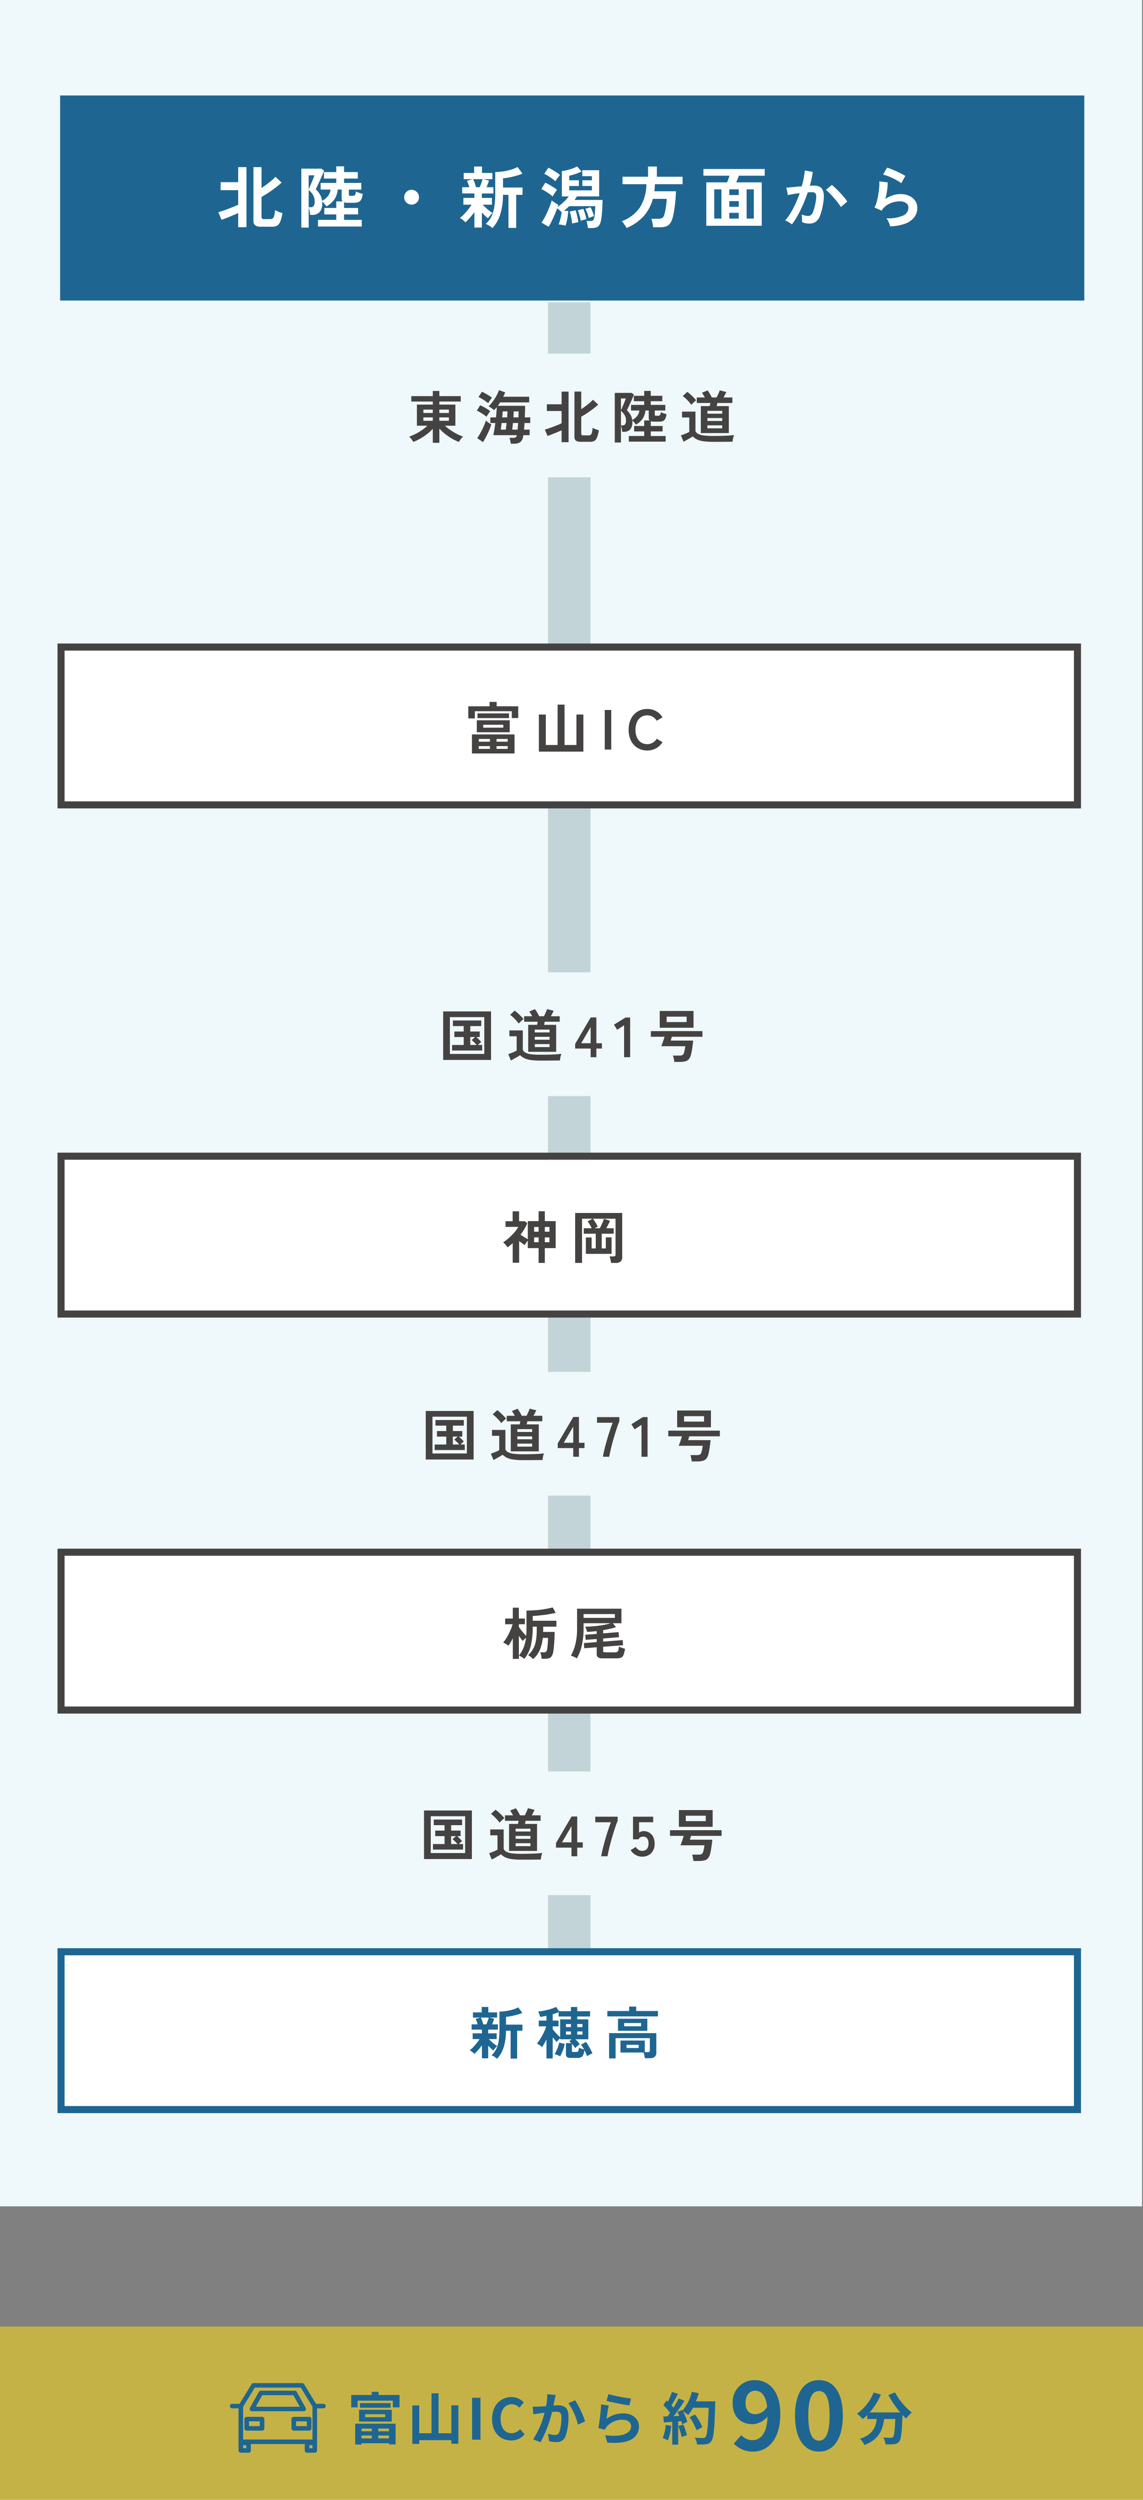 <svg xmlns="http://www.w3.org/2000/svg" xmlns:xlink="http://www.w3.org/1999/xlink" width="323.271" height="707" viewBox="0 0 323.271 707"><rect x="0" y="0" width="323.271" height="707" fill="#808080" stroke="none"/><defs><clipPath id="a"><rect width="27.141" height="19.692" transform="translate(0 0)" fill="#1e6691"/></clipPath></defs><g transform="translate(-13002 1684)"><path d="M0,0H323V624H0Z" transform="translate(13002 -1684)" fill="#eff8fa"/><path d="M0,0H289.667V58H0Z" transform="translate(13019 -1657)" fill="#1e6691"/><path d="M-88.293,1.121A2.6,2.6,0,0,1-89.8.751a1.488,1.488,0,0,1-.522-1.3V-15.732h2.28v5.909q.741-.494,1.482-1.045t1.387-1.1A10.505,10.505,0,0,0-84.113-13l1.748,1.634a21.46,21.46,0,0,1-1.662,1.4q-.979.75-2.033,1.453T-88.046-7.3v5.624a.648.648,0,0,0,.161.5.89.89,0,0,0,.579.143h1.653A1.416,1.416,0,0,0-84.9-1.2a1.184,1.184,0,0,0,.427-.722,10.989,10.989,0,0,0,.266-1.672,3.4,3.4,0,0,0,.589.323q.38.171.788.314t.694.219A11.482,11.482,0,0,1-82.726-.37,2.323,2.323,0,0,1-83.6.8a2.729,2.729,0,0,1-1.425.323Zm-6.346.133v-3.99q-.7.323-1.577.684t-1.71.684q-.836.323-1.425.532l-.912-2.147q.494-.133,1.235-.38t1.558-.56q.817-.313,1.567-.618t1.263-.551V-9.215H-99.6v-2.261h4.959v-4.256H-92.3V1.254Zm17.86.114V-15.3H-71.1l.76.589q-.171.437-.494,1.178t-.7,1.568q-.38.826-.7,1.51t-.475.988a6.263,6.263,0,0,1,1.2,1.491,4.638,4.638,0,0,1,.589,1.776,5.327,5.327,0,0,0,1.691-1.377,3.692,3.692,0,0,0,.722-1.814h-2.812v-1.881H-66.9V-12.5h-3.477v-1.824H-66.9V-15.96h2.2v1.634h3.876V-12.5h-3.876v1.235h4.883v1.881h-3.534V-8q0,.247.1.313a.9.9,0,0,0,.437.067h.475a1.6,1.6,0,0,0,.513-.067.549.549,0,0,0,.3-.323,3.264,3.264,0,0,0,.19-.826,7.142,7.142,0,0,0,.912.38,9.191,9.191,0,0,0,1.007.3,4.572,4.572,0,0,1-.465,1.634,1.508,1.508,0,0,1-.817.7,3.909,3.909,0,0,1-1.244.171h-1.748a3.123,3.123,0,0,1-1.007-.133v1.6h3.971v1.824h-3.971V-.817h5V1.064H-72.067V-.817H-66.9V-2.356h-3.382V-4.18H-66.9V-6.042h1.805a1.219,1.219,0,0,1-.285-.893V-9.386H-66.5a5.886,5.886,0,0,1-.9,2.717,6.718,6.718,0,0,1-2.271,2.033q-.3-.4-.6-.76A3.374,3.374,0,0,0-70.908-6a.966.966,0,0,1,.019.19v.19a3.636,3.636,0,0,1-.77,2.66,2.873,2.873,0,0,1-2.08.741h-.551a10.7,10.7,0,0,0-.152-1.064,5.979,5.979,0,0,0-.266-1.007V1.368Zm2.071-5.757h.57A1,1,0,0,0-73.3-4.75a2.2,2.2,0,0,0,.285-1.311,3.534,3.534,0,0,0-.428-1.729,5.066,5.066,0,0,0-1.263-1.463Zm0-5.035q.133-.3.37-.855t.5-1.187q.266-.637.475-1.168t.285-.779h-1.634ZM-45.6-5.13a2.017,2.017,0,0,1-1.482-.608A2.017,2.017,0,0,1-47.69-7.22,2.017,2.017,0,0,1-47.082-8.7,2.017,2.017,0,0,1-45.6-9.31a2.017,2.017,0,0,1,1.482.608A2.017,2.017,0,0,1-43.51-7.22a2.017,2.017,0,0,1-.608,1.482A2.017,2.017,0,0,1-45.6-5.13Zm17.765,6.479v-4.37A18.148,18.148,0,0,1-29.127-1.4,16.432,16.432,0,0,1-30.381-.114a4.959,4.959,0,0,0-.732-.694,3.745,3.745,0,0,0-.846-.542,7.359,7.359,0,0,0,1.15-1.007Q-30.191-3-29.6-3.743a13.385,13.385,0,0,0,.969-1.368h-2.318V-7.03h3.116V-8.284h-3.458v-1.767h2.033q-.152-.494-.333-.979t-.333-.845l1.539-.456h-2.47v-1.748h2.945V-15.9h2.223v1.824h2.945v1.748h-2.546l1.577.4q-.133.418-.314.912t-.371.969h1.938v1.767h-3.268V-7.03h2.85v1.919h-2.6a9.83,9.83,0,0,0,.817.836q.494.456,1.016.865a7.9,7.9,0,0,0,.959.656,5.065,5.065,0,0,0-.456.427,6.916,6.916,0,0,0-.494.57q-.228.295-.361.5a10.836,10.836,0,0,1-.817-.722q-.475-.456-.912-.931V1.349Zm5.111.152a6.9,6.9,0,0,0-.922-.665,4.861,4.861,0,0,0-.978-.494,6.985,6.985,0,0,0,1.6-2.109,9.658,9.658,0,0,0,.836-2.812,25.33,25.33,0,0,0,.247-3.781v-5.985a15.083,15.083,0,0,0,2.176-.171,16.278,16.278,0,0,0,2.261-.494,9.118,9.118,0,0,0,1.872-.76l1.387,1.881a13.783,13.783,0,0,1-1.634.561q-.969.276-1.986.484a13.968,13.968,0,0,1-1.872.266v2.622h5.51V-7.9h-1.786V1.444H-18.2V-7.9H-19.76a18.156,18.156,0,0,1-.779,5.586A10.346,10.346,0,0,1-22.724,1.5Zm-4.655-11.552h1.045q.247-.57.485-1.245t.333-1.035H-28.2a8.17,8.17,0,0,1,.437,1.045Q-27.531-10.64-27.379-10.051ZM4.275,1.5q-.019-.209-.086-.58T4.047.152a6.251,6.251,0,0,0-.152-.646h.988a1.831,1.831,0,0,0,.665-.1.8.8,0,0,0,.418-.5A5.253,5.253,0,0,0,6.2-2.346q.085-.846.142-2.346H-1.026A15.908,15.908,0,0,1-2.489-3.4l1.2.057q-.038.627-.142,1.377T-1.7-.484a13.021,13.021,0,0,1-.352,1.3Q-2.28.76-2.66.684T-3.4.541A3.455,3.455,0,0,0-4.009.475a15.348,15.348,0,0,0,.855-3.458q-.247-.247-.589-.56A7.6,7.6,0,0,0-4.427-4.1q-.3.874-.722,1.843T-6-.4Q-6.441.494-6.84,1.14L-8.835-.038q.4-.589.836-1.387t.827-1.681q.389-.883.712-1.72a14.439,14.439,0,0,0,.494-1.482q.361.285.912.655a10.455,10.455,0,0,0,.95.58q-.038.133-.1.294t-.1.313A16.534,16.534,0,0,0-2.612-5.843,12.2,12.2,0,0,0-1.159-7.448H-3.1v-7.163a13.883,13.883,0,0,0,2.318-.5,12.009,12.009,0,0,0,2.014-.807L2.451-14.5a11.31,11.31,0,0,1-1.6.674,16.879,16.879,0,0,1-1.862.523v1.292H1.71v1.615H-1.007v1.235H5.4v-1.235H2.7v-1.615H5.4v-1.159H2.679v-1.691H7.448v7.41H1.159q-.152.247-.323.5t-.361.5H8.417q-.057,2.2-.171,3.657A15.407,15.407,0,0,1,7.923-.465,3.249,3.249,0,0,1,7.372.817a1.6,1.6,0,0,1-.865.551A5.1,5.1,0,0,1,5.263,1.5Zm-9.994-8.93a6.792,6.792,0,0,0-.893-.722q-.57-.4-1.187-.779a8.446,8.446,0,0,0-1.112-.589l1.121-1.805q.513.228,1.121.57t1.2.722a11.126,11.126,0,0,1,1.007.722,6.1,6.1,0,0,0-.408.542q-.257.37-.494.741A6.9,6.9,0,0,0-5.719-7.429Zm.779-4.294a7.613,7.613,0,0,0-.884-.732q-.56-.408-1.159-.788a7.607,7.607,0,0,0-1.092-.589L-6.9-15.58A11.3,11.3,0,0,1-5.824-15q.618.371,1.226.769a8.353,8.353,0,0,1,.969.722q-.152.171-.418.513t-.513.694Q-4.807-11.951-4.94-11.723ZM-.19.228Q-.228-.247-.333-.864T-.58-2.109A10.124,10.124,0,0,0-.874-3.173L.779-3.534A11.041,11.041,0,0,1,1.1-2.441q.152.617.275,1.216T1.558-.152Q1.216-.095.674.019T-.19.228ZM2.242-.551q-.114-.665-.342-1.51a10.447,10.447,0,0,0-.494-1.454l1.558-.418A13.758,13.758,0,0,1,3.477-2.47q.247.836.361,1.444-.266.076-.789.219A7.874,7.874,0,0,0,2.242-.551Zm2.261-.8a10.647,10.647,0,0,0-.39-1.32,7.563,7.563,0,0,0-.58-1.264l1.482-.456a12.963,12.963,0,0,1,.551,1.244,8.466,8.466,0,0,1,.4,1.263q-.133.038-.408.143t-.57.209Q4.693-1.425,4.5-1.349ZM15.2,1.482q-.133-.266-.361-.627T14.345.133a2.929,2.929,0,0,0-.532-.57,10.387,10.387,0,0,0,5.1-3.819,12.265,12.265,0,0,0,1.891-6.65H14.06v-2.109h7.22V-15.9h2.489v2.888h7.277v2.109H23.218q-.019.513-.057,1.007t-.1.988h6.1q-.019.931-.1,2.033t-.228,2.194q-.143,1.093-.314,2.014a11.512,11.512,0,0,1-.361,1.491,4.466,4.466,0,0,1-.779,1.52,2.328,2.328,0,0,1-1.13.732,5.94,5.94,0,0,1-1.663.2H22.705a6.648,6.648,0,0,0-.1-.789q-.085-.466-.19-.912a3.776,3.776,0,0,0-.219-.694h1.919a2.231,2.231,0,0,0,1.159-.237,1.458,1.458,0,0,0,.57-.845,9.363,9.363,0,0,0,.323-1.32q.152-.827.266-1.71a12.182,12.182,0,0,0,.114-1.53H22.629a11.913,11.913,0,0,1-2.574,4.883A13.474,13.474,0,0,1,15.2,1.482ZM37.753.855V-11.419h5.89q.152-.418.342-.921t.323-.96H36.936v-1.9H54.283v1.9H46.949q-.133.418-.342.931t-.4.95h7.22V.855ZM40-1.178h2.033V-9.443H40Zm9.158,0h2.033V-9.443H49.153Zm-4.9,0H46.93V-2.812H44.251Zm0-6.65H46.93V-9.443H44.251Zm0,3.306H46.93v-1.6H44.251Zm17.708,5a3.508,3.508,0,0,0-.532-.408q-.361-.237-.741-.446a3.263,3.263,0,0,0-.646-.285,12.581,12.581,0,0,0,1.539-2.081,26.924,26.924,0,0,0,1.406-2.669,30.061,30.061,0,0,0,1.178-2.964q-.969.114-1.872.266t-1.491.3q-.019-.247-.1-.665T60.534-9.3a3.487,3.487,0,0,0-.19-.618q.437-.038,1.14-.1t1.558-.142q.855-.085,1.71-.142.342-1.2.561-2.346a19.522,19.522,0,0,0,.295-2.137l2.242.4q-.095.874-.3,1.872t-.513,2.043q.38-.019.684-.029t.532-.009a3.659,3.659,0,0,1,1.358.238,1.944,1.944,0,0,1,.96.836,3.586,3.586,0,0,1,.418,1.653,11.779,11.779,0,0,1-.247,2.688,16.382,16.382,0,0,1-.864,3.211A3.494,3.494,0,0,1,68.666-.247a3.291,3.291,0,0,1-1.843.475,5.222,5.222,0,0,1-1.045-.1,3.592,3.592,0,0,1-.95-.332q.019-.437,0-1.083a5.687,5.687,0,0,0-.114-1.064,4.6,4.6,0,0,0,1.862.418,1.253,1.253,0,0,0,.788-.257A2.438,2.438,0,0,0,68-3.22a14.294,14.294,0,0,0,.608-2.271,7.991,7.991,0,0,0,.228-2.062,1.144,1.144,0,0,0-.361-.883,1.311,1.311,0,0,0-.76-.209q-.532,0-1.273.057-.589,1.767-1.34,3.477T63.546-1.957A18.655,18.655,0,0,1,61.959.475ZM75.81-4.446a13.452,13.452,0,0,0-.836-1.216q-.532-.7-1.159-1.415T72.6-8.389a7.65,7.65,0,0,0-1.026-.9L73.245-10.7a12.275,12.275,0,0,1,1.064.922q.608.58,1.254,1.264t1.2,1.349A10.573,10.573,0,0,1,77.615-6ZM89.737,1.007a5.02,5.02,0,0,0-.219-.722,7.543,7.543,0,0,0-.389-.874,3.19,3.19,0,0,0-.456-.684,10.146,10.146,0,0,0,4.646-.722,2.472,2.472,0,0,0,1.605-2.261,1.528,1.528,0,0,0-.684-1.33,3.069,3.069,0,0,0-1.786-.475A7.142,7.142,0,0,0,90.63-5.8a6.062,6.062,0,0,0-1.834.836A4.881,4.881,0,0,0,87.343-3.42L85.31-4.313a7.271,7.271,0,0,0,.656-1.663,18.86,18.86,0,0,0,.446-2.08q.171-1.083.247-2.052a9.782,9.782,0,0,0,.019-1.6l2.375.285A14.456,14.456,0,0,1,88.9-9.224a17.038,17.038,0,0,1-.532,2.5,8.772,8.772,0,0,1,2.109-1.026,6.667,6.667,0,0,1,2.071-.361,6.1,6.1,0,0,1,2.575.5,4.08,4.08,0,0,1,1.7,1.387A3.483,3.483,0,0,1,97.432-4.2a4.334,4.334,0,0,1-.826,2.593A5.562,5.562,0,0,1,94.078.228,13.024,13.024,0,0,1,89.737,1.007Zm3.154-12.179a9.2,9.2,0,0,0-1.131-.76q-.656-.38-1.378-.722t-1.415-.6a7.309,7.309,0,0,0-1.226-.352l1.14-1.976a10.659,10.659,0,0,1,1.178.408q.684.276,1.435.618t1.425.684a12.052,12.052,0,0,1,1.112.627Z" transform="translate(13164.008 -1621)" fill="#fff"/><path d="M0,0V466" transform="translate(13163 -1598.5)" fill="none" stroke="#c2d4d8" stroke-width="12"/><g transform="translate(13018.266 -1502)" fill="#fff"><path d="M 288.469 45.64 L 1 45.64 L 1 1 L 288.469 1 L 288.469 45.64 Z" stroke="none"/><path d="M 2 2 L 2 44.64 L 287.469 44.64 L 287.469 2 L 2 2 M 0 -7.62939453125e-06 L 289.469 -7.62939453125e-06 L 289.469 46.64 L 0 46.64 L 0 -7.62939453125e-06 Z" stroke="none" fill="#454242"/></g><path d="M-26.264,1.1V-4.288h12.048V1.1Zm1.376-6V-8.288h9.312V-4.9ZM-27.3-8.816V-12.24h6.016v-1.248h2.016v1.248h6.1v3.328H-15v-1.936H-25.432v2.032ZM-24.7-8.9V-10.24h8.928V-8.9Zm1.632,2.7h5.68v-.816h-5.68Zm-1.264,6h3.152V-.976h-3.152Zm5.024,0h3.152V-.976H-19.3Zm-5.024-2.032h3.152v-.768h-3.152Zm5.024,0h3.152v-.768H-19.3ZM-7.336.576V-9.92h1.968V-1.3H-2.04V-12.72H-.072V-1.3h3.36V-9.92H5.256V.576ZM11.3,0V-11.2h1.84V0Zm12,.256a5.141,5.141,0,0,1-2.712-.72A4.939,4.939,0,0,1,18.728-2.5a6.74,6.74,0,0,1-.672-3.1,6.778,6.778,0,0,1,.672-3.112,4.993,4.993,0,0,1,1.864-2.048,5.1,5.1,0,0,1,2.712-.728,5.1,5.1,0,0,1,2.528.624A4.885,4.885,0,0,1,27.64-9.12l-1.648.96a3.283,3.283,0,0,0-1.128-1.12,3.019,3.019,0,0,0-1.56-.4,3.059,3.059,0,0,0-1.744.5A3.249,3.249,0,0,0,20.4-7.752,5.27,5.27,0,0,0,19.992-5.6,5.227,5.227,0,0,0,20.4-3.464,3.249,3.249,0,0,0,21.56-2.04a3.059,3.059,0,0,0,1.744.5,3.019,3.019,0,0,0,1.56-.4,3.283,3.283,0,0,0,1.128-1.12l1.648.96A4.926,4.926,0,0,1,25.832-.368,5.1,5.1,0,0,1,23.3.256Z" transform="translate(13161.74 -1472)" fill="#454242"/><g transform="translate(13018.266 -1358)" fill="#fff"><path d="M 288.469 45.64 L 1 45.64 L 1 1 L 288.469 1 L 288.469 45.64 Z" stroke="none"/><path d="M 2 2 L 2 44.64 L 287.469 44.64 L 287.469 2 L 2 2 M 0 -7.62939453125e-06 L 289.469 -7.62939453125e-06 L 289.469 46.64 L 0 46.64 L 0 -7.62939453125e-06 Z" stroke="none" fill="#454242"/></g><path d="M-7.408,1.184V-3.008h-3.056V-5.12q-.24.3-.488.648a3.99,3.99,0,0,0-.376.616q-.336-.224-.744-.52t-.84-.616V1.136h-1.824V-4.4q-.352.32-.72.616t-.736.568a7.549,7.549,0,0,0-.576-.752,4.956,4.956,0,0,0-.672-.672,11.794,11.794,0,0,0,1.632-1.24,17.112,17.112,0,0,0,1.544-1.568,9.027,9.027,0,0,0,1.112-1.56h-3.616v-1.6h2.016v-2.8h1.824v2.8h1.648l.672.592a13.919,13.919,0,0,1-.856,1.656q-.488.808-1.048,1.56.48.336,1.048.688t1,.608V-10.64h3.056v-2.784h1.76v2.784h3.072v7.632H-5.648V1.184Zm1.76-5.856h1.3v-1.36h-1.3Zm0-2.976h1.3V-8.976h-1.3ZM-8.672-4.672h1.264v-1.36H-8.672Zm0-2.976h1.264V-8.976H-8.672Zm11.6,8.832V-12.944H16.24V-.48A1.614,1.614,0,0,1,15.792.784a2.131,2.131,0,0,1-1.44.4h-1.28a5.33,5.33,0,0,0-.08-.608q-.064-.352-.152-.688a3.364,3.364,0,0,0-.184-.544h1.088a.761.761,0,0,0,.464-.112.5.5,0,0,0,.144-.416V-11.312H7.968q.336.448.712,1.064a11.246,11.246,0,0,1,.632,1.176l-.4.2q-.24.12-.48.248H9.9q.208-.384.448-.9t.44-1q.2-.488.28-.76l1.712.544a9.791,9.791,0,0,1-.432.96q-.3.608-.608,1.152h2.1v1.552H10.432v4.16H11.6V-6.048h1.632v4.672H5.952v-4.64H7.584v3.1H8.752v-4.16H5.36V-8.624H7.616q-.256-.512-.568-1.04a7.016,7.016,0,0,0-.616-.9l1.44-.752H4.88v12.5Z" transform="translate(13161.74 -1328)" fill="#454242"/><g transform="translate(13018.266 -1246)" fill="#fff"><path d="M 288.469 45.64 L 1 45.64 L 1 1 L 288.469 1 L 288.469 45.64 Z" stroke="none"/><path d="M 2 2 L 2 44.64 L 287.469 44.64 L 287.469 2 L 2 2 M 0 -7.62939453125e-06 L 289.469 -7.62939453125e-06 L 289.469 46.64 L 0 46.64 L 0 -7.62939453125e-06 Z" stroke="none" fill="#454242"/></g><path d="M-8.992,1.248A3.238,3.238,0,0,0-9.616.632,6.251,6.251,0,0,0-10.384.1,6.458,6.458,0,0,0-8.848-1.872a7.956,7.956,0,0,0,.72-2.336,18.137,18.137,0,0,0,.192-2.72V-7.936H-9.072v.112a22.873,22.873,0,0,1-.5,5.088,9.569,9.569,0,0,1-1.88,3.9,6.316,6.316,0,0,0-.728-.52A4.891,4.891,0,0,0-12.976.24a9.443,9.443,0,0,0,1.328-2.28,10.957,10.957,0,0,0,.672-2.76q-.256.224-.512.48a5.434,5.434,0,0,0-.384.416q-.208-.224-.5-.608t-.616-.816v6.5H-14.7v-5.84q-.3.608-.624,1.152t-.624.96a5.435,5.435,0,0,0-.712-.48q-.44-.256-.76-.416A9.236,9.236,0,0,0-16.6-4.584q.408-.648.768-1.368t.64-1.408a9.505,9.505,0,0,0,.424-1.264h-2.1V-10.24h2.16v-3.072h1.712v3.072h1.7v1.616h-1.7v.768q.24.336.592.8t.744.92q.392.456.728.792.064-.56.08-1.176t.016-1.3V-12.5q1.312,0,2.648-.1t2.568-.312a20.808,20.808,0,0,0,2.192-.48l.848,1.536q-.96.24-2.088.424t-2.272.3q-1.144.12-2.136.168v1.344h6.7v1.68H-6.112v1.008q0,.112-.008.232t-.008.248H-2.88q0,.992-.056,2.088T-3.08-2.328q-.088.936-.184,1.48a3.833,3.833,0,0,1-.4,1.192A1.382,1.382,0,0,1-4.376.96a3.367,3.367,0,0,1-1.192.176h-.976a7.9,7.9,0,0,0-.144-.9,8.353,8.353,0,0,0-.24-.92H-6.1a1.25,1.25,0,0,0,.808-.184,1.109,1.109,0,0,0,.28-.632q.064-.336.12-.88t.1-1.176q.04-.632.04-1.208H-6.224a11.937,11.937,0,0,1-.824,3.36A7.08,7.08,0,0,1-8.992,1.248Zm12.4-.208A3.409,3.409,0,0,0,2.9.736q-.32-.16-.64-.288T1.712.256a12.43,12.43,0,0,0,1.28-3.248,18.586,18.586,0,0,0,.48-4.528v-5.5H16.016v4.112H13.584l.9,1.088a16.224,16.224,0,0,1-1.672.472q-.936.216-1.96.392v.912L15.2-6.4l.128,1.44-4.48.368v.88l5.52-.432.112,1.456-5.632.432V-1.1a.4.4,0,0,0,.112.32.766.766,0,0,0,.464.1h2.752a1.337,1.337,0,0,0,.624-.12.764.764,0,0,0,.336-.472,5.268,5.268,0,0,0,.176-1.04,5.429,5.429,0,0,0,.816.344q.528.184.9.28a7.222,7.222,0,0,1-.432,1.76,1.355,1.355,0,0,1-.712.76,3.287,3.287,0,0,1-1.208.184H10.7A2.26,2.26,0,0,1,9.4.728a1.111,1.111,0,0,1-.376-.952V-2.112L5.5-1.84,5.392-3.3l3.632-.272v-.88l-3.12.24-.112-1.44L9.024-5.9v-.784q-.72.08-1.408.136t-1.328.088A6.029,6.029,0,0,0,6.072-7.2a7.76,7.76,0,0,0-.3-.736q1.216-.016,2.536-.136t2.544-.336a16.212,16.212,0,0,0,2.12-.5H5.312V-7.52a21.494,21.494,0,0,1-.5,4.9A13.1,13.1,0,0,1,3.408,1.04Zm1.9-11.472H14.16V-11.5H5.312Z" transform="translate(13161.74 -1216)" fill="#454242"/><g transform="translate(13018.266 -1133)" fill="#fff"><path d="M 288.469 45.64 L 1 45.64 L 1 1 L 288.469 1 L 288.469 45.64 Z" stroke="none"/><path d="M 2 2 L 2 44.64 L 287.469 44.64 L 287.469 2 L 2 2 M 0 -7.62939453125e-06 L 289.469 -7.62939453125e-06 L 289.469 46.64 L 0 46.64 L 0 -7.62939453125e-06 Z" stroke="none" fill="#1e6691"/></g><path d="M-23.44,1.136v-3.68a15.282,15.282,0,0,1-1.088,1.368A13.837,13.837,0,0,1-25.584-.1,4.176,4.176,0,0,0-26.2-.68a3.154,3.154,0,0,0-.712-.456,6.2,6.2,0,0,0,.968-.848q.52-.544,1.016-1.168A11.272,11.272,0,0,0-24.112-4.3h-1.952V-5.92h2.624V-6.976h-2.912V-8.464h1.712q-.128-.416-.28-.824T-25.2-10l1.3-.384h-2.08v-1.472h2.48v-1.536h1.872v1.536h2.48v1.472H-21.3l1.328.336q-.112.352-.264.768t-.312.816h1.632v1.488h-2.752V-5.92h2.4V-4.3h-2.192a8.278,8.278,0,0,0,.688.7q.416.384.856.728a6.656,6.656,0,0,0,.808.552,4.266,4.266,0,0,0-.384.36,5.824,5.824,0,0,0-.416.48q-.192.248-.3.424a9.125,9.125,0,0,1-.688-.608q-.4-.384-.768-.784V1.136Zm4.3.128A5.814,5.814,0,0,0-19.912.7a4.094,4.094,0,0,0-.824-.416,5.882,5.882,0,0,0,1.344-1.776,8.133,8.133,0,0,0,.7-2.368A21.33,21.33,0,0,0-18.48-7.04v-5.04a12.7,12.7,0,0,0,1.832-.144,13.707,13.707,0,0,0,1.9-.416,7.679,7.679,0,0,0,1.576-.64L-12-11.7a11.607,11.607,0,0,1-1.376.472q-.816.232-1.672.408a11.763,11.763,0,0,1-1.576.224v2.208h4.64v1.728h-1.5V1.216h-1.84V-6.656H-16.64a15.29,15.29,0,0,1-.656,4.7A8.713,8.713,0,0,1-19.136,1.264Zm-3.92-9.728h.88q.208-.48.408-1.048t.28-.872h-2.256a6.88,6.88,0,0,1,.368.88Q-23.184-8.96-23.056-8.464ZM-5.184,1.184V-4.224q-.32.672-.648,1.248a9.653,9.653,0,0,1-.6.944,3.93,3.93,0,0,0-.448-.376q-.272-.2-.552-.376a4.1,4.1,0,0,0-.456-.256A9.331,9.331,0,0,0-7.168-4q.384-.576.76-1.256t.672-1.368A9.615,9.615,0,0,0-5.28-7.9H-7.36V-9.536h2.176V-10.88q-.464.1-.92.176t-.872.128a5.128,5.128,0,0,0-.24-.784,4.967,4.967,0,0,0-.336-.736q.576-.048,1.28-.168t1.416-.3q.712-.176,1.328-.392a6.824,6.824,0,0,0,1.048-.456l.848,1.232h3.36v-1.2H3.52v1.2H7.152v1.488H3.52v.8H6.656V-4.24H3.008A11.163,11.163,0,0,1,4.224-2.864a8.168,8.168,0,0,0-.656.52,8.427,8.427,0,0,0-.64.6A6.768,6.768,0,0,0,2.5-2.368q-.232-.3-.488-.592V-.976q0,.208.088.264a.712.712,0,0,0,.344.056H3.12A1.375,1.375,0,0,0,3.592-.72a.5.5,0,0,0,.264-.32,3.79,3.79,0,0,0,.16-.832,3.819,3.819,0,0,0,.656.272q.432.144.784.24-.208-.384-.424-.728a7.688,7.688,0,0,0-.44-.632L6-3.5A10.669,10.669,0,0,1,6.672-2.48q.336.576.64,1.168t.5,1.072a4.678,4.678,0,0,0-.5.208q-.3.144-.584.3a3.047,3.047,0,0,0-.44.28,8.862,8.862,0,0,0-.32-.84q-.192-.44-.432-.888a4.546,4.546,0,0,1-.344,1.4,1.252,1.252,0,0,1-.632.64,2.717,2.717,0,0,1-1.04.168H1.7A1.9,1.9,0,0,1,.64.8.872.872,0,0,1,.32.032v-3.2h1.5q-.272-.272-.56-.512l.672-.56H-1.312v-.288a6.763,6.763,0,0,0-.528.52,5.08,5.08,0,0,0-.432.52,7.537,7.537,0,0,1-.544-.576q-.3-.352-.608-.736V1.184Zm3.872-6.016V-9.888h3.04v-.8H-1.76V-11.92q-.368.16-.792.312t-.872.28v1.792h1.648V-7.9H-3.424v.768q.208.3.576.744t.784.856Q-1.648-5.12-1.312-4.832ZM-1.328.592a4.018,4.018,0,0,0-.72-.368,6.993,6.993,0,0,0-.816-.288,9.057,9.057,0,0,0,.512-.976q.256-.56.464-1.16a9.843,9.843,0,0,0,.32-1.112l1.536.368a9.845,9.845,0,0,1-.5,1.832A12.8,12.8,0,0,1-1.328.592ZM3.52-5.568H4.992v-.88H3.52Zm0-2.128H4.992V-8.56H3.52ZM.336-5.568H1.728v-.88H.336Zm0-2.128H1.728V-8.56H.336ZM12.528,1.168V-5.984h13.36v5.5a1.464,1.464,0,0,1-.48,1.216,2.336,2.336,0,0,1-1.472.384h-1.3A7.17,7.17,0,0,0,22.5.3a5.1,5.1,0,0,0-.232-.8H15.744V-3.888h6.88v3.28h.832a.766.766,0,0,0,.456-.1.492.492,0,0,0,.136-.408V-4.56h-9.68V1.168ZM15.04-6.64v-3.408h8.3V-6.64Zm-3.008-4.08v-1.52h6.16v-1.248h2v1.248h6.16v1.52ZM16.8-7.92h4.768v-.912H16.8Zm.656,6.144H20.9v-.9h-3.44Z" transform="translate(13161.74 -1103)" fill="#1e6691"/><path d="M0,0H114V35H0Z" transform="translate(13106.734 -1584)" fill="#eff8fa"/><path d="M-39.328,1.232V-2.736a12.248,12.248,0,0,1-1.624,1.5A16.616,16.616,0,0,1-42.88.048a13.878,13.878,0,0,1-1.984.944,3,3,0,0,0-.3-.512q-.2-.288-.432-.568a2.628,2.628,0,0,0-.424-.424A15.527,15.527,0,0,0-44.168-1.3a14.582,14.582,0,0,0,1.784-1.064A12.933,12.933,0,0,0-40.864-3.6h-2.96V-9.568h4.5v-.864h-6.08v-1.536h6.08v-1.456h1.856v1.456h6.048v1.536h-6.048v.864h4.528V-3.6H-35.9a13.391,13.391,0,0,0,1.52,1.208A17.433,17.433,0,0,0-32.608-1.32a13.713,13.713,0,0,0,1.84.808,2.765,2.765,0,0,0-.424.416,6.371,6.371,0,0,0-.432.568,3.246,3.246,0,0,0-.3.52A13.73,13.73,0,0,1-33.912.04a15.823,15.823,0,0,1-1.936-1.312,13.1,13.1,0,0,1-1.624-1.512V1.232Zm1.856-6.224h2.688v-.96h-2.688Zm0-2.208h2.688v-.96h-2.688Zm-4.512,2.208h2.656v-.96h-2.656Zm0-2.208h2.656v-.96h-2.656Zm24.7,8.688a5.291,5.291,0,0,0-.128-.864,4.318,4.318,0,0,0-.24-.8h1.056A1.306,1.306,0,0,0-15.84-.32a1.053,1.053,0,0,0,.272-.592V-.928h-6.624q.128-.672.28-1.568t.264-1.872h-1.408V-5.952h1.6q.08-.784.144-1.528t.08-1.384A10.474,10.474,0,0,1-22-8a8.7,8.7,0,0,0-.728-.576,5.535,5.535,0,0,0-.824-.5,10.084,10.084,0,0,0,1.1-1.256,14.866,14.866,0,0,0,1.072-1.632,10.224,10.224,0,0,0,.784-1.7l1.744.64q-.112.3-.256.608t-.288.624h7.328v1.6h-8.224q-.16.256-.32.5t-.336.464h7.728q0,.832-.024,1.664T-13.3-5.952h1.536v1.584h-1.616q-.032.5-.072.976t-.072.9h1.584V-.928h-1.776q-.032.16-.056.312t-.056.28a2.135,2.135,0,0,1-.824,1.408,2.853,2.853,0,0,1-1.624.416Zm-7.84-.448L-26.768-.08a16.193,16.193,0,0,0,.952-1.544q.488-.888.888-1.8a12.9,12.9,0,0,0,.608-1.648,3.114,3.114,0,0,0,.408.36q.28.216.6.416l.528.328A12.829,12.829,0,0,1-23.392-2.3q-.4.92-.856,1.8T-25.12,1.04Zm.976-7.152a5.522,5.522,0,0,0-.76-.608q-.488-.336-1.016-.648a8.1,8.1,0,0,0-.944-.488l.944-1.536q.7.336,1.5.784a8.537,8.537,0,0,1,1.336.912q-.24.3-.568.784A7.209,7.209,0,0,0-24.144-6.112Zm.48-3.856a8.169,8.169,0,0,0-.776-.592q-.488-.336-1.016-.648A8.1,8.1,0,0,0-26.4-11.7l.96-1.5a9,9,0,0,1,.976.48q.544.3,1.056.624a6.054,6.054,0,0,1,.816.592q-.128.144-.352.448t-.424.608Q-23.568-10.144-23.664-9.968Zm6.8,7.472h1.52q.032-.416.08-.9t.064-.976h-1.456q-.048.544-.1,1.024T-16.864-2.5Zm-3.232,0h1.408q.064-.368.12-.848t.12-1.024h-1.408q-.064.544-.128,1.024T-20.1-2.5Zm3.568-3.456H-15.1q.016-.448.024-.88t.024-.816h-1.392q-.016.4-.032.824T-16.528-5.952Zm-3.168,0H-18.3q.032-.48.056-.912t.04-.784h-1.36q-.016.336-.048.776T-19.7-5.952ZM2.448.944A2.185,2.185,0,0,1,1.176.632a1.253,1.253,0,0,1-.44-1.1V-13.248h1.92v4.976q.624-.416,1.248-.88t1.168-.928a8.846,8.846,0,0,0,.9-.864L7.44-9.568a18.072,18.072,0,0,1-1.4,1.176q-.824.632-1.712,1.224T2.656-6.144v4.736a.546.546,0,0,0,.136.424.749.749,0,0,0,.488.12H4.672A1.193,1.193,0,0,0,5.3-1.008a1,1,0,0,0,.36-.608,9.254,9.254,0,0,0,.224-1.408,2.864,2.864,0,0,0,.5.272q.32.144.664.264t.584.184a9.669,9.669,0,0,1-.5,1.992A1.957,1.957,0,0,1,6.4.672,2.3,2.3,0,0,1,5.2.944ZM-2.9,1.056V-2.3q-.592.272-1.328.576t-1.44.576q-.7.272-1.2.448l-.768-1.808q.416-.112,1.04-.32T-5.28-3.3q.688-.264,1.32-.52T-2.9-4.288V-7.76H-7.072v-1.9H-2.9v-3.584H-.928v14.3Zm15.04.1V-12.88h4.784l.64.5q-.144.368-.416.992t-.592,1.32q-.32.7-.592,1.272t-.4.832a5.274,5.274,0,0,1,1.008,1.256,3.906,3.906,0,0,1,.5,1.5A4.486,4.486,0,0,0,18.5-6.376,3.109,3.109,0,0,0,19.1-7.9H16.736V-9.488h3.728v-1.04H17.536v-1.536h2.928V-13.44H22.32v1.376h3.264v1.536H22.32v1.04h4.112V-7.9H23.456v1.168q0,.208.08.264a.756.756,0,0,0,.368.056h.4a1.346,1.346,0,0,0,.432-.056.462.462,0,0,0,.256-.272,2.748,2.748,0,0,0,.16-.7,6.015,6.015,0,0,0,.768.32,7.74,7.74,0,0,0,.848.256,3.85,3.85,0,0,1-.392,1.376,1.27,1.27,0,0,1-.688.592,3.292,3.292,0,0,1-1.048.144H23.168a2.63,2.63,0,0,1-.848-.112V-3.52h3.344v1.536H22.32v1.3h4.208V.9H16.112V-.688h4.352v-1.3H17.616V-3.52h2.848V-5.088h1.52a1.027,1.027,0,0,1-.24-.752V-7.9H20.8a4.957,4.957,0,0,1-.76,2.288A5.657,5.657,0,0,1,18.128-3.9q-.256-.336-.5-.64a2.841,2.841,0,0,0-.536-.512.814.814,0,0,1,.016.16v.16a3.062,3.062,0,0,1-.648,2.24,2.42,2.42,0,0,1-1.752.624H14.24a9.006,9.006,0,0,0-.128-.9,5.035,5.035,0,0,0-.224-.848V1.152ZM13.888-3.7h.48a.843.843,0,0,0,.7-.3,1.854,1.854,0,0,0,.24-1.1,2.976,2.976,0,0,0-.36-1.456,4.266,4.266,0,0,0-1.064-1.232Zm0-4.24q.112-.256.312-.72t.424-1q.224-.536.4-.984t.24-.656H13.888ZM36.48-1.52V-9.152h2.512q.048-.208.1-.44t.08-.44h-3.84v-1.552h2.288q-.208-.368-.432-.736t-.4-.608l1.616-.656a8.873,8.873,0,0,1,.616.944q.344.592.568,1.056h1.36q.224-.448.488-1.032a7.2,7.2,0,0,0,.376-.984l1.872.464q-.128.3-.344.728t-.44.824h2.5v1.552H41.168q-.048.208-.1.44t-.1.44H44.4V-1.52ZM39.968.96A19.014,19.014,0,0,1,37.176.792,6.207,6.207,0,0,1,35.384.28a4.531,4.531,0,0,1-1.208-.856,6.837,6.837,0,0,1-.776.5q-.488.28-.984.552t-.832.464L30.848-.864q.272-.1.736-.272t.928-.376a4.629,4.629,0,0,0,.7-.36V-5.92H31.168V-7.584H34.96v5.472a1.578,1.578,0,0,0,.752.824,4.585,4.585,0,0,0,1.6.448A21.174,21.174,0,0,0,39.968-.7q2.048,0,3.52-.064T45.872-.96a3.681,3.681,0,0,0-.176.536q-.1.36-.16.736t-.08.616q-.448,0-1.168.008L42.76.952Q41.952.96,41.216.96ZM33.792-9.5a8.356,8.356,0,0,0-.688-.864q-.416-.464-.872-.9a7.461,7.461,0,0,0-.872-.72l1.28-1.184a7.787,7.787,0,0,1,.864.688q.48.432.928.888a9.345,9.345,0,0,1,.72.808,4.714,4.714,0,0,0-.432.36q-.272.248-.528.5T33.792-9.5Zm4.544,6.64h4.192V-3.7H38.336Zm0-2.08h4.192V-5.76H38.336Zm0-2.064h4.192v-.8H38.336Z" transform="translate(13163.734 -1560)" fill="#454242"/><path d="M0,0H114V35H0Z" transform="translate(13106.734 -1409)" fill="#eff8fa"/><path d="M-36.392.784V-12.944h13.536V.784Zm1.9-1.7h9.728V-11.328h-9.728Zm.624-.976V-3.456h3.28V-5.7h-2.64V-7.264h2.64V-8.8H-33.64v-1.584h8.016V-8.8h-3.1v1.536h2.672V-5.7H-27q.208.192.488.464t.52.528a4.078,4.078,0,0,1,.352.416,4.714,4.714,0,0,0-.432.36q-.272.248-.48.472h1.2v1.568Zm5.136-1.568h1.808q-.288-.336-.712-.752a8.039,8.039,0,0,0-.7-.624l.976-.864h-1.376ZM-12.344-1.52V-9.152h2.512q.048-.208.1-.44t.08-.44H-13.5v-1.552h2.288q-.208-.368-.432-.736t-.4-.608l1.616-.656a8.873,8.873,0,0,1,.616.944q.344.592.568,1.056h1.36q.224-.448.488-1.032a7.2,7.2,0,0,0,.376-.984l1.872.464q-.128.3-.344.728t-.44.824h2.5v1.552H-7.656q-.048.208-.1.44t-.1.44h3.424V-1.52ZM-8.856.96A19.013,19.013,0,0,1-11.648.792,6.207,6.207,0,0,1-13.44.28a4.531,4.531,0,0,1-1.208-.856,6.836,6.836,0,0,1-.776.5q-.488.28-.984.552t-.832.464l-.736-1.808q.272-.1.736-.272t.928-.376a4.629,4.629,0,0,0,.7-.36V-5.92h-2.048V-7.584h3.792v5.472a1.578,1.578,0,0,0,.752.824,4.585,4.585,0,0,0,1.6.448A21.174,21.174,0,0,0-8.856-.7q2.048,0,3.52-.064T-2.952-.96a3.681,3.681,0,0,0-.176.536q-.1.36-.16.736t-.08.616q-.448,0-1.168.008L-6.064.952Q-6.872.96-7.608.96ZM-15.032-9.5a8.356,8.356,0,0,0-.688-.864q-.416-.464-.872-.9a7.461,7.461,0,0,0-.872-.72l1.28-1.184a7.787,7.787,0,0,1,.864.688q.48.432.928.888a9.345,9.345,0,0,1,.72.808,4.714,4.714,0,0,0-.432.36q-.272.248-.528.5T-15.032-9.5Zm4.544,6.64H-6.3V-3.7h-4.192Zm0-2.08H-6.3V-5.76h-4.192Zm0-2.064H-6.3v-.8h-4.192ZM5.32,0V-2.448H.936V-3.76l4.4-7.488h1.6v7.3H8.5v1.5H6.936V0ZM2.648-3.952H5.32V-8.528ZM14.776,0V-9.024l-1.952,1.28L11.912-9.2l3.264-2.016h1.312V0ZM28.968,1.328a5.155,5.155,0,0,0-.08-.584Q28.824.4,28.752.064A3.134,3.134,0,0,0,28.6-.464h1.744a2.14,2.14,0,0,0,.928-.144,1.122,1.122,0,0,0,.448-.672,6.314,6.314,0,0,0,.216-.872q.088-.488.152-.952H25.3q.224-.544.472-1.28t.44-1.392H22.344v-1.6H36.936v1.6H28.28q-.08.288-.168.584t-.152.5H34.3q-.032.56-.136,1.328t-.224,1.48q-.12.712-.232,1.128A3.583,3.583,0,0,1,33.128.512a1.874,1.874,0,0,1-.976.632,6.149,6.149,0,0,1-1.68.184ZM24.856-8.336v-4.736h9.552v4.736Zm1.952-1.6h5.648v-1.536H26.808Z" transform="translate(13163.734 -1385)" fill="#454242"/><path d="M0,0H114V35H0Z" transform="translate(13106.734 -1296)" fill="#eff8fa"/><path d="M-41.32.784V-12.944h13.536V.784Zm1.9-1.7h9.728V-11.328h-9.728Zm.624-.976V-3.456h3.28V-5.7h-2.64V-7.264h2.64V-8.8h-3.056v-1.584h8.016V-8.8h-3.1v1.536h2.672V-5.7h-.944q.208.192.488.464t.52.528a4.078,4.078,0,0,1,.352.416,4.714,4.714,0,0,0-.432.36q-.272.248-.48.472h1.2v1.568Zm5.136-1.568h1.808q-.288-.336-.712-.752a8.039,8.039,0,0,0-.7-.624l.976-.864h-1.376ZM-17.272-1.52V-9.152h2.512q.048-.208.1-.44t.08-.44h-3.84v-1.552h2.288q-.208-.368-.432-.736t-.4-.608l1.616-.656a8.873,8.873,0,0,1,.616.944q.344.592.568,1.056h1.36q.224-.448.488-1.032a7.2,7.2,0,0,0,.376-.984l1.872.464q-.128.3-.344.728t-.44.824h2.5v1.552h-4.224q-.048.208-.1.44t-.1.44h3.424V-1.52ZM-13.784.96A19.013,19.013,0,0,1-16.576.792,6.207,6.207,0,0,1-18.368.28a4.531,4.531,0,0,1-1.208-.856,6.837,6.837,0,0,1-.776.5q-.488.28-.984.552t-.832.464L-22.9-.864q.272-.1.736-.272t.928-.376a4.629,4.629,0,0,0,.7-.36V-5.92h-2.048V-7.584h3.792v5.472a1.578,1.578,0,0,0,.752.824,4.585,4.585,0,0,0,1.6.448A21.174,21.174,0,0,0-13.784-.7q2.048,0,3.52-.064T-7.88-.96a3.681,3.681,0,0,0-.176.536q-.1.36-.16.736T-8.3.928q-.448,0-1.168.008l-1.528.016Q-11.8.96-12.536.96ZM-19.96-9.5a8.356,8.356,0,0,0-.688-.864q-.416-.464-.872-.9a7.461,7.461,0,0,0-.872-.72l1.28-1.184a7.787,7.787,0,0,1,.864.688q.48.432.928.888a9.346,9.346,0,0,1,.72.808,4.714,4.714,0,0,0-.432.36q-.272.248-.528.5T-19.96-9.5Zm4.544,6.64h4.192V-3.7h-4.192Zm0-2.08h4.192V-5.76h-4.192Zm0-2.064h4.192v-.8h-4.192ZM.392,0V-2.448H-3.992V-3.76l4.4-7.488h1.6v7.3H3.576v1.5H2.008V0ZM-2.28-3.952H.392V-8.528ZM8.792,0q.128-.848.424-2.064T9.9-4.632q.384-1.352.816-2.656t.832-2.328H7.112V-11.2h6.32V-10q-.3.7-.64,1.7t-.68,2.128Q11.768-5.04,11.464-3.9t-.536,2.152Q10.7-.736,10.568,0ZM19.7,0V-9.024l-1.952,1.28L16.84-9.2,20.1-11.216h1.312V0ZM33.9,1.328a5.155,5.155,0,0,0-.08-.584Q33.752.4,33.68.064a3.134,3.134,0,0,0-.152-.528h1.744A2.14,2.14,0,0,0,36.2-.608a1.122,1.122,0,0,0,.448-.672,6.314,6.314,0,0,0,.216-.872q.088-.488.152-.952H30.232q.224-.544.472-1.28t.44-1.392H27.272v-1.6H41.864v1.6H33.208q-.08.288-.168.584t-.152.5h6.336q-.032.56-.136,1.328t-.224,1.48q-.12.712-.232,1.128A3.583,3.583,0,0,1,38.056.512a1.874,1.874,0,0,1-.976.632,6.149,6.149,0,0,1-1.68.184ZM29.784-8.336v-4.736h9.552v4.736Zm1.952-1.6h5.648v-1.536H31.736Z" transform="translate(13163.734 -1272)" fill="#454242"/><path d="M0,0H114V35H0Z" transform="translate(13106.734 -1183)" fill="#eff8fa"/><path d="M-41.808.784V-12.944h13.536V.784Zm1.9-1.7h9.728V-11.328H-39.9Zm.624-.976V-3.456H-36V-5.7h-2.64V-7.264H-36V-8.8h-3.056v-1.584h8.016V-8.8h-3.1v1.536h2.672V-5.7h-.944q.208.192.488.464t.52.528a4.078,4.078,0,0,1,.352.416,4.714,4.714,0,0,0-.432.36q-.272.248-.48.472h1.2v1.568Zm5.136-1.568h1.808q-.288-.336-.712-.752a8.039,8.039,0,0,0-.7-.624l.976-.864h-1.376ZM-17.76-1.52V-9.152h2.512q.048-.208.1-.44t.08-.44h-3.84v-1.552h2.288q-.208-.368-.432-.736t-.4-.608l1.616-.656a8.873,8.873,0,0,1,.616.944q.344.592.568,1.056h1.36q.224-.448.488-1.032a7.2,7.2,0,0,0,.376-.984l1.872.464q-.128.3-.344.728t-.44.824h2.5v1.552h-4.224q-.048.208-.1.44t-.1.44H-9.84V-1.52ZM-14.272.96A19.013,19.013,0,0,1-17.064.792,6.207,6.207,0,0,1-18.856.28a4.531,4.531,0,0,1-1.208-.856,6.837,6.837,0,0,1-.776.5q-.488.28-.984.552t-.832.464l-.736-1.808q.272-.1.736-.272t.928-.376a4.629,4.629,0,0,0,.7-.36V-5.92h-2.048V-7.584h3.792v5.472a1.578,1.578,0,0,0,.752.824,4.585,4.585,0,0,0,1.6.448A21.174,21.174,0,0,0-14.272-.7q2.048,0,3.52-.064T-8.368-.96a3.681,3.681,0,0,0-.176.536q-.1.36-.16.736t-.08.616q-.448,0-1.168.008L-11.48.952q-.808.008-1.544.008ZM-20.448-9.5a8.356,8.356,0,0,0-.688-.864q-.416-.464-.872-.9a7.461,7.461,0,0,0-.872-.72l1.28-1.184a7.787,7.787,0,0,1,.864.688q.48.432.928.888a9.346,9.346,0,0,1,.72.808,4.714,4.714,0,0,0-.432.36q-.272.248-.528.5T-20.448-9.5Zm4.544,6.64h4.192V-3.7H-15.9Zm0-2.08h4.192V-5.76H-15.9Zm0-2.064h4.192v-.8H-15.9ZM-.1,0V-2.448H-4.48V-3.76l4.4-7.488h1.6v7.3H3.088v1.5H1.52V0ZM-2.768-3.952H-.1V-8.528ZM8.3,0q.128-.848.424-2.064t.68-2.568q.384-1.352.816-2.656t.832-2.328H6.624V-11.2h6.32V-10q-.3.7-.64,1.7t-.68,2.128Q11.28-5.04,10.976-3.9T10.44-1.752Q10.208-.736,10.08,0ZM19.872.1A3.7,3.7,0,0,1,18-.4a3.693,3.693,0,0,1-1.36-1.328l1.44-.912a2.8,2.8,0,0,0,.76.8,1.77,1.77,0,0,0,1.032.3,1.676,1.676,0,0,0,1.352-.536,2.239,2.239,0,0,0,.456-1.5,2.356,2.356,0,0,0-.392-1.512,1.346,1.346,0,0,0-1.1-.472,1.643,1.643,0,0,0-.8.192,1.129,1.129,0,0,0-.512.576H17.3V-11.2h5.7v1.568H19.008v2.944A2.612,2.612,0,0,1,19.6-7a1.812,1.812,0,0,1,.64-.12,3.226,3.226,0,0,1,1.608.4,2.9,2.9,0,0,1,1.136,1.184,4.1,4.1,0,0,1,.424,1.968,3.621,3.621,0,0,1-.976,2.7A3.494,3.494,0,0,1,19.872.1ZM34.384,1.328A5.155,5.155,0,0,0,34.3.744Q34.24.4,34.168.064a3.134,3.134,0,0,0-.152-.528H35.76a2.14,2.14,0,0,0,.928-.144,1.122,1.122,0,0,0,.448-.672,6.314,6.314,0,0,0,.216-.872q.088-.488.152-.952H30.72q.224-.544.472-1.28t.44-1.392H27.76v-1.6H42.352v1.6H33.7q-.08.288-.168.584t-.152.5h6.336q-.032.56-.136,1.328t-.224,1.48q-.12.712-.232,1.128A3.583,3.583,0,0,1,38.544.512a1.874,1.874,0,0,1-.976.632,6.149,6.149,0,0,1-1.68.184ZM30.272-8.336v-4.736h9.552v4.736Zm1.952-1.6h5.648v-1.536H32.224Z" transform="translate(13163.734 -1159)" fill="#454242"/><path d="M0,0H323.271V49H0Z" transform="translate(13002 -1026)" fill="#fdda17" opacity="0.55"/><path d="M9.12-12.624a27.171,27.171,0,0,0,3.344,4.912H3.824a19.19,19.19,0,0,0,3.168-5.04l-2.048-.592A13.266,13.266,0,0,1,.224-7.36,11.442,11.442,0,0,1,1.856-5.824a12.055,12.055,0,0,0,1.28-1.152v1.12h2.7C5.52-3.52,4.688-1.424,1.072-.256A6.375,6.375,0,0,1,2.336,1.5C6.48-.048,7.52-2.784,7.92-5.856h3.152c-.144,3.344-.32,4.768-.64,5.1a.742.742,0,0,1-.64.224c-.4,0-1.232-.016-2.112-.08A4.6,4.6,0,0,1,8.3,1.312a16.007,16.007,0,0,0,2.416-.048A1.931,1.931,0,0,0,12.176.512c.56-.672.752-2.56.928-7.392v-.112c.352.368.688.72,1.024,1.024A9.114,9.114,0,0,1,15.744-7.68a18.423,18.423,0,0,1-4.752-5.7Z" transform="translate(13244.141 -994)" fill="#1e6691"/><path d="M4.725-13.392c0-2.322,1.215-3.456,2.7-3.456,1.647,0,3,1.242,3.4,4.509a3.939,3.939,0,0,1-3.24,2.133C5.832-10.206,4.725-11.2,4.725-13.392ZM6.831.378c4.023,0,7.722-3.213,7.722-10.638,0-6.7-3.4-9.585-7.182-9.585A6.155,6.155,0,0,0,1.08-13.392c0,4.077,2.4,6.021,5.751,6.021a5.742,5.742,0,0,0,4.1-2.187c-.162,5.022-2.052,6.7-4.347,6.7A4.312,4.312,0,0,1,3.51-4.293L1.4-1.89A7.363,7.363,0,0,0,6.831.378Zm18.657,0c4.1,0,6.75-3.591,6.75-10.206,0-6.561-2.646-10.017-6.75-10.017s-6.777,3.429-6.777,10.017C18.711-3.213,21.384.378,25.488.378Zm0-3.105c-1.728,0-3.024-1.674-3.024-7.1,0-5.4,1.3-6.912,3.024-6.912s3,1.512,3,6.912C28.485-4.4,27.216-2.727,25.488-2.727Z" transform="translate(13208.141 -991)" fill="#1e6691"/><path d="M1.136-4.192A11.633,11.633,0,0,1,.288-.48,9.4,9.4,0,0,1,1.744.208,14.793,14.793,0,0,0,2.7-3.92ZM4.7-3.84A16.284,16.284,0,0,1,5.648-.752l1.5-.528a18.246,18.246,0,0,0-1.04-3.008ZM9.7-10.848a18.349,18.349,0,0,0,.784-2.288l-1.952-.416a12.739,12.739,0,0,1-2.64,5.328l-.112-.192-1.344.592c.192.336.384.72.56,1.1l-1.616.064a51.509,51.509,0,0,0,3.056-4.336l-1.616-.672A25.018,25.018,0,0,1,3.344-9.04c-.16-.208-.352-.448-.56-.672.576-.9,1.232-2.128,1.808-3.232l-1.68-.592a21.15,21.15,0,0,1-1.168,2.784l-.384-.336-.9,1.312a15.073,15.073,0,0,1,1.92,2.192c-.24.352-.5.688-.736.992L.464-6.544.624-4.88l2.368-.16V1.408h1.68V-5.168l.912-.064a8.707,8.707,0,0,1,.224.864l1.44-.672A12.743,12.743,0,0,0,6-8.032,12.226,12.226,0,0,1,7.5-6.976,13.182,13.182,0,0,0,8.864-9.04H13.28c-.176,5.456-.416,7.792-.9,8.288a.79.79,0,0,1-.672.272c-.432,0-1.344,0-2.352-.1A4.548,4.548,0,0,1,10,1.344,15.274,15.274,0,0,0,12.5,1.3a1.983,1.983,0,0,0,1.536-.88c.672-.848.9-3.376,1.1-10.384.016-.24.016-.88.016-.88ZM11.5-3.536A15.049,15.049,0,0,0,9.424-7.12L7.9-6.352a15.115,15.115,0,0,1,1.952,3.7Z" transform="translate(13189.141 -994)" fill="#1e6691"/><path d="M7.008-3.152v.768H4.1v-.768Zm4.864.768H8.848v-.768h3.024ZM8.848-.368v-.816h3.024v.816ZM4.1-.368v-.816H7.008v.816ZM2.32,1.376H4.1V1.008h7.776v.336h1.872V-4.528H2.32ZM5.136-7.2h5.68v.848H5.136ZM3.408-5.12h9.248V-8.448H3.408Zm.256-5.216v1.3H12.32v-1.3Zm5.264-2.3v-.912H6.976v.912H1.2v3.5H3.008v-1.9H12.96v1.9h1.9v-3.5ZM29.52-9.712v7.888H25.888v-11.3H23.9v11.3H20.432V-9.68H18.48V1.2h1.952V.144H29.52V1.152H31.5V-9.712ZM35.376,0h2.368V-11.856H35.376ZM46.448.224A4.792,4.792,0,0,0,50.224-1.52L48.976-2.992a3.266,3.266,0,0,1-2.448,1.168c-1.872,0-3.088-1.552-3.088-4.128,0-2.544,1.344-4.08,3.136-4.08a3.119,3.119,0,0,1,2.192.992L50-10.544a4.83,4.83,0,0,0-3.472-1.52c-2.992,0-5.5,2.288-5.5,6.192C41.024-1.92,43.456.224,46.448.224ZM59.024-12.64l-2.384-.24A17.734,17.734,0,0,1,56.3-9.488c-.816.064-1.568.112-2.064.128a15.277,15.277,0,0,1-1.712,0l.192,2.176c.48-.08,1.328-.192,1.776-.272.3-.032.8-.1,1.376-.16A24.053,24.053,0,0,1,52.64-.1l2.08.832A33.72,33.72,0,0,0,57.984-7.84c.448-.032.848-.064,1.1-.064,1.008,0,1.552.176,1.552,1.456A12.735,12.735,0,0,1,60-2.016a1.186,1.186,0,0,1-1.2.688,9.374,9.374,0,0,1-1.968-.336L57.184.448A10.351,10.351,0,0,0,59.1.672,2.556,2.556,0,0,0,61.728-.8a15.676,15.676,0,0,0,.912-5.872c0-2.3-1.2-3.056-2.9-3.056-.336,0-.816.032-1.344.064.112-.576.224-1.168.336-1.648C58.816-11.712,58.928-12.224,59.024-12.64Zm5.5,1.5-1.9.816a18.4,18.4,0,0,1,2.688,6.08l2.032-.944A27.655,27.655,0,0,0,64.528-11.136Zm9.408-1.744-.512,1.92c1.248.32,4.816,1.072,6.432,1.28l.48-1.952A48.972,48.972,0,0,1,73.936-12.88Zm.1,3.216-2.144-.3a59.027,59.027,0,0,1-.8,6.688l1.84.464a3.877,3.877,0,0,1,.592-.928,5.7,5.7,0,0,1,4.448-1.888c1.392,0,2.384.768,2.384,1.808,0,2.032-2.544,3.2-7.344,2.544l.608,2.1c6.656.56,8.96-1.68,8.96-4.592,0-1.936-1.632-3.664-4.432-3.664a7.832,7.832,0,0,0-4.72,1.52C73.536-6.832,73.824-8.784,74.032-9.664Z" transform="translate(13100.141 -994)" fill="#1e6691"/><g transform="translate(13067 -1010)" clip-path="url(#a)"><path d="M26.488,5.861H24.4L21,.311A.656.656,0,0,0,20.445,0H6.7a.656.656,0,0,0-.56.311L2.744,5.861H.652a.638.638,0,1,0,0,1.277h1.81v9.452a.613.613,0,0,0,.025.164.617.617,0,0,0-.025.164v2.136a.646.646,0,0,0,.652.638H5.3a.646.646,0,0,0,.652-.638V17.228H21.191v1.826a.646.646,0,0,0,.652.638h2.183a.646.646,0,0,0,.652-.638V16.917a.618.618,0,0,0-.025-.164.614.614,0,0,0,.025-.164V7.137h1.81a.638.638,0,1,0,0-1.277M7.066,1.277H20.075l3.3,5.4v9.276H3.766V6.675ZM4.645,18.415H3.766v-.86h.879Zm18.73,0H22.5v-.86h.879Z" transform="translate(0 0)" fill="#1e6691"/><path d="M13.2,33.568h4.342a.645.645,0,0,0,.652-.638v-2.62a.645.645,0,0,0-.652-.638H13.2a.645.645,0,0,0-.652.638v2.62a.645.645,0,0,0,.652.638m.652-2.62h3.037v1.344H13.854Z" transform="translate(-8.425 -20.128)" fill="#1e6691"/><path d="M53.063,30.309v2.62a.645.645,0,0,0,.652.638h4.342a.645.645,0,0,0,.652-.638v-2.62a.646.646,0,0,0-.652-.638H53.715a.646.646,0,0,0-.652.638m1.3.638H57.4v1.344H54.367Z" transform="translate(-35.624 -20.128)" fill="#1e6691"/><path d="M17.725,12.471H32.339a.655.655,0,0,0,.56-.312.627.627,0,0,0,.013-.631L30.4,7a.655.655,0,0,0-.573-.334H20.239A.655.655,0,0,0,19.665,7l-2.514,4.532a.626.626,0,0,0,.013.631.654.654,0,0,0,.56.312m2.9-4.532h8.811l1.806,3.256H18.821Z" transform="translate(-11.462 -4.519)" fill="#1e6691"/></g></g></svg>